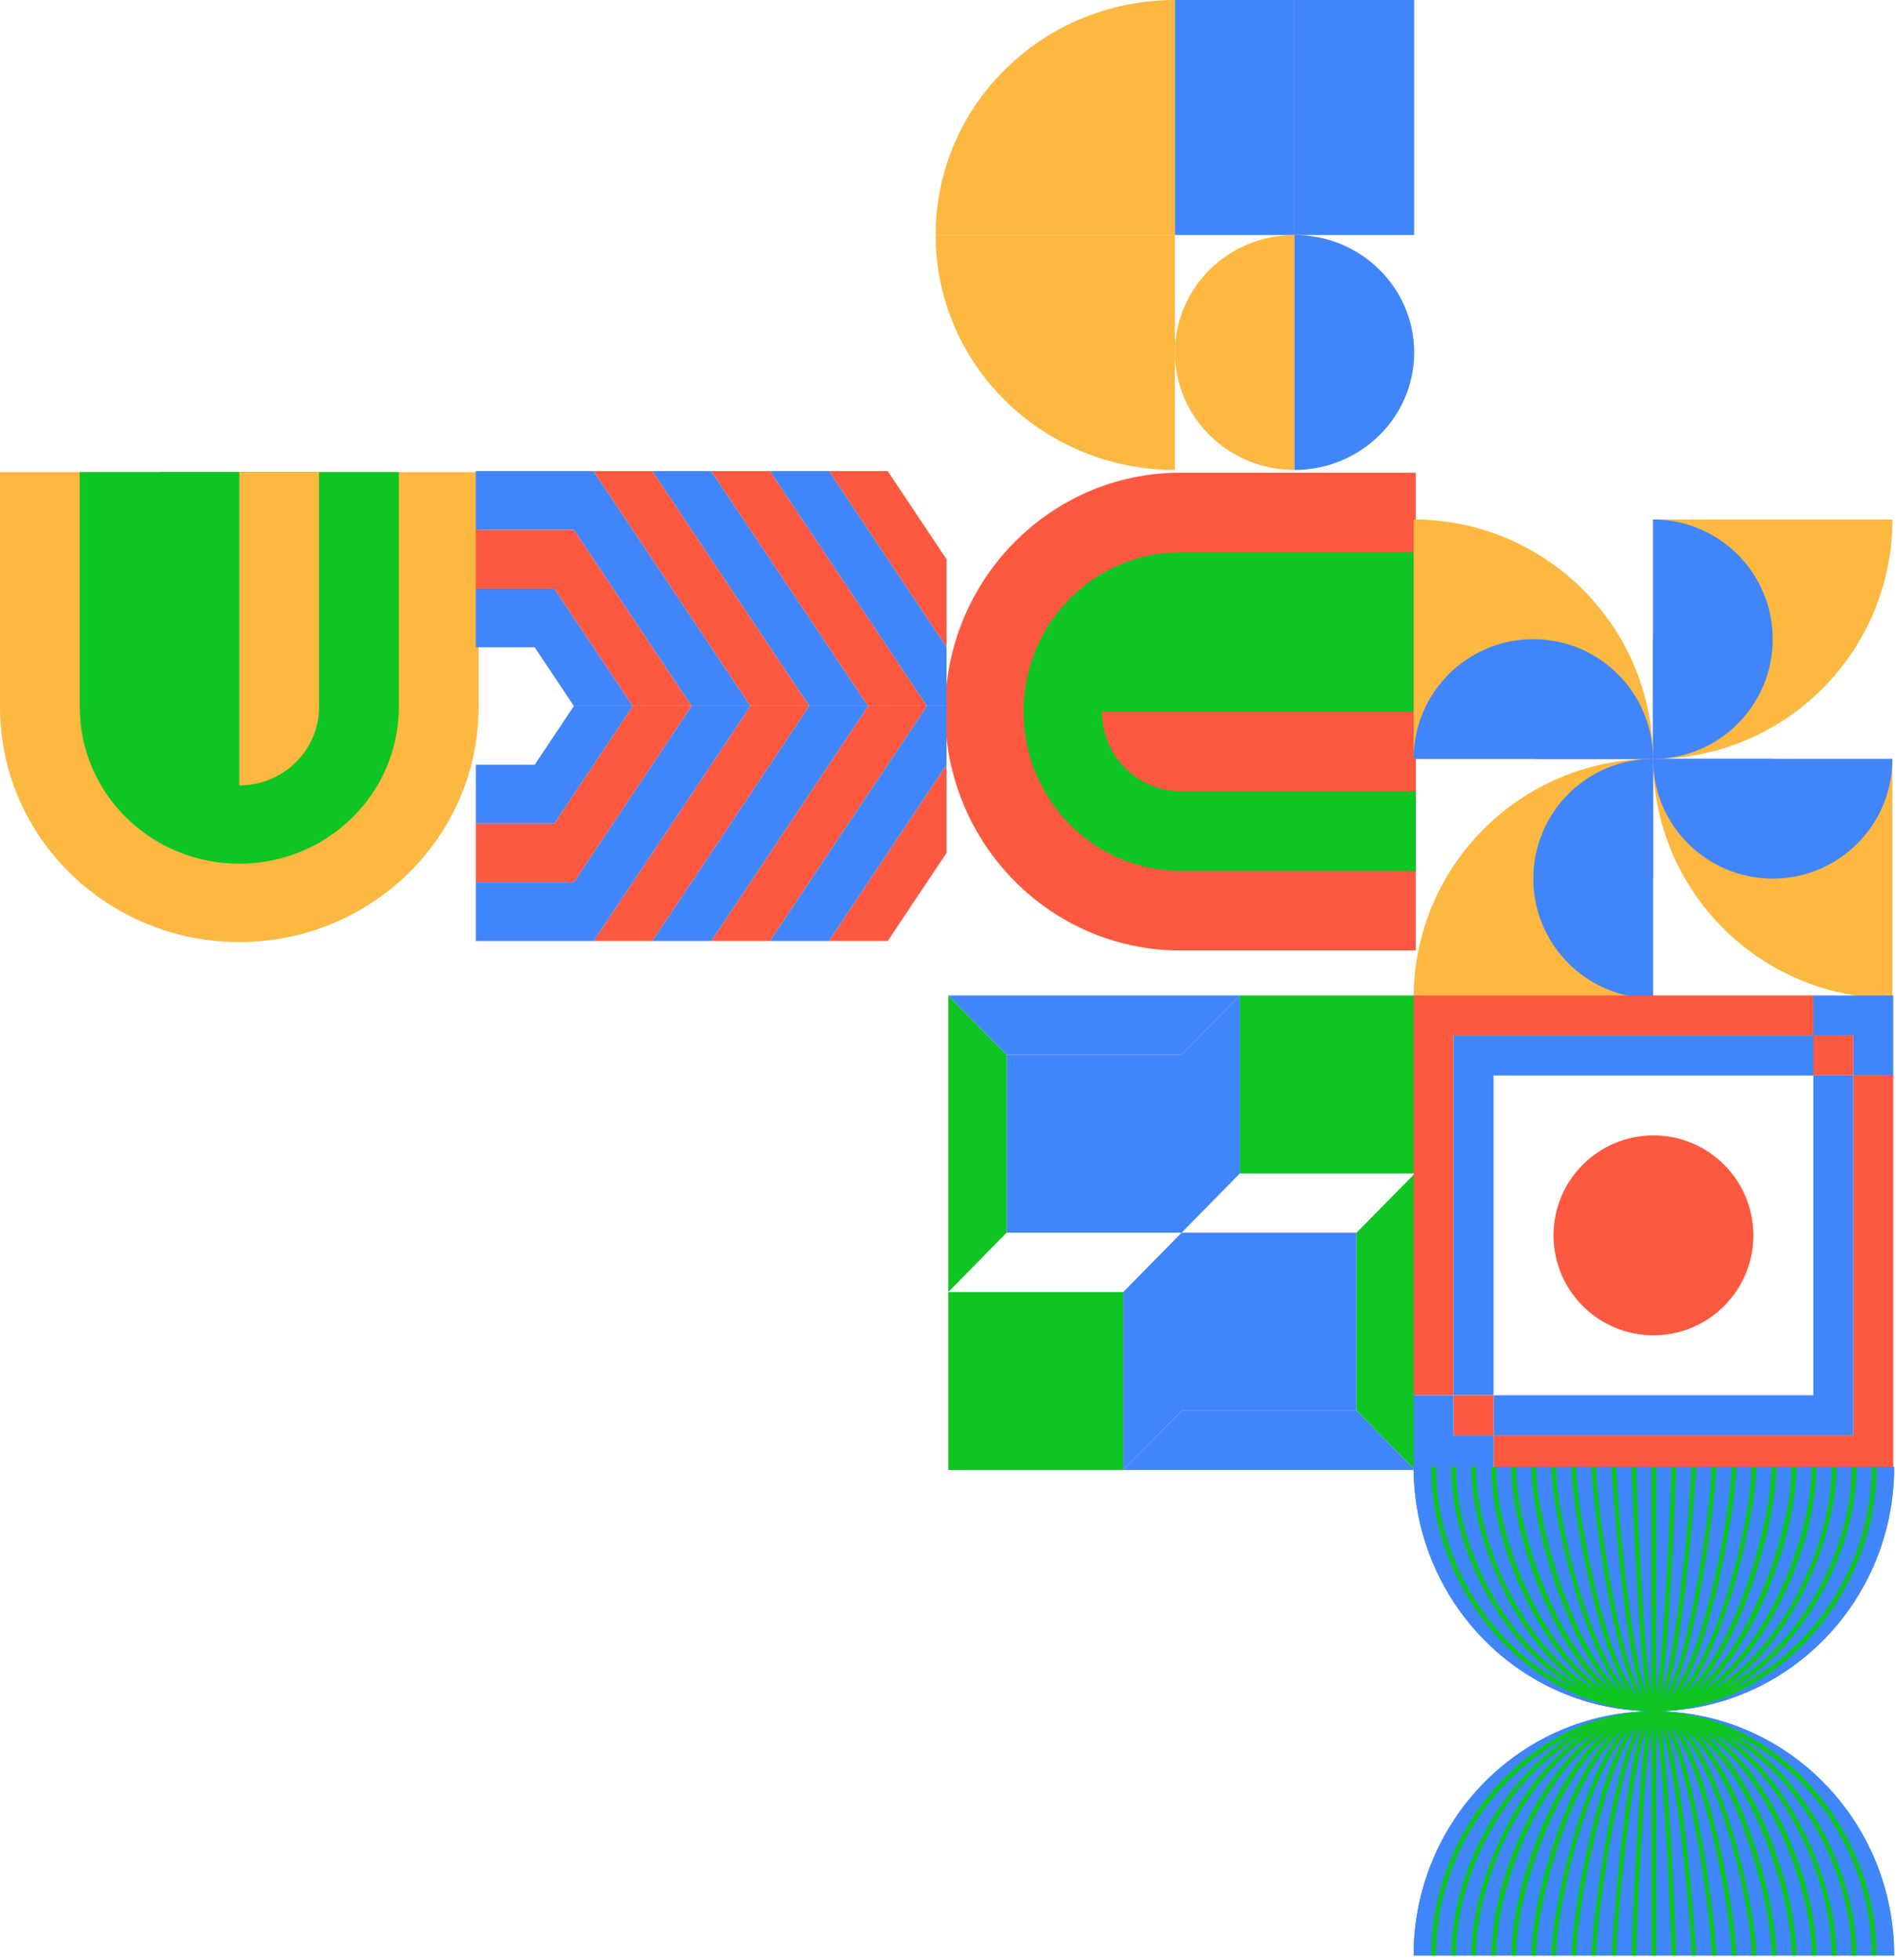 <svg width="299" height="309" viewBox="0 0 299 309" fill="none" xmlns="http://www.w3.org/2000/svg">
<g clip-path="url(#clip0_588_2774)">
<path d="M186.156 149.867L223.27 149.867L223.27 74.532L186.156 74.532C165.658 74.532 149.041 91.396 149.041 112.2C149.041 133.003 165.658 149.867 186.156 149.867Z" fill="#FC5940"/>
<path d="M186.156 137.312L223.27 137.312L223.27 87.089L186.156 87.089C172.49 87.089 161.413 98.332 161.413 112.201C161.413 126.07 172.49 137.312 186.156 137.312Z" fill="#0EC524"/>
<path d="M173.784 112.199C173.784 105.265 179.323 99.644 186.156 99.644L223.27 99.644L223.27 112.199L173.784 112.199Z" fill="#0EC524"/>
<path d="M223.27 112.2L223.27 124.756L186.156 124.756C179.323 124.756 173.784 119.135 173.784 112.2L223.27 112.2Z" fill="#FC5940"/>
</g>
<g clip-path="url(#clip1_588_2774)">
<path d="M75.466 111.489L75.466 74.439L0 74.439L3.24464e-06 111.489C5.03663e-06 131.951 16.893 148.539 37.733 148.539C58.573 148.539 75.466 131.951 75.466 111.489Z" fill="#FCB840"/>
<path d="M62.888 111.489L62.888 74.439L12.578 74.439L12.578 111.489C12.578 125.13 23.84 136.189 37.733 136.189C51.626 136.189 62.888 125.13 62.888 111.489Z" fill="#0EC524"/>
<path d="M37.733 123.839C30.786 123.839 25.155 118.309 25.155 111.489L25.155 74.439L37.733 74.439L37.733 123.839Z" fill="#0EC524"/>
<path d="M37.733 74.439L50.311 74.439L50.311 111.489C50.311 118.309 44.679 123.839 37.733 123.839L37.733 74.439Z" fill="#FCB840"/>
</g>
<g clip-path="url(#clip2_588_2774)">
<path d="M223.016 -1.6465e-06L204.149 0L204.149 37.05L223.016 37.05L223.016 -1.6465e-06Z" fill="#4185FA"/>
<path d="M204.149 -1.6465e-06L185.283 0L185.283 37.05L204.149 37.05L204.149 -1.6465e-06Z" fill="#4185FA"/>
<path d="M204.149 37.05C193.731 37.05 185.283 45.345 185.283 55.575C185.283 65.805 193.731 74.1 204.149 74.1L204.149 37.05Z" fill="#FCB840"/>
<path d="M204.149 74.1C214.568 74.1 223.016 65.805 223.016 55.575C223.016 45.345 214.568 37.05 204.149 37.05L204.149 74.1Z" fill="#4185FA"/>
<path d="M185.283 -3.29301e-06L185.283 37.05L147.55 37.05C147.55 16.588 164.443 -1.47431e-06 185.283 -3.29301e-06Z" fill="#FCB840"/>
<path d="M147.55 37.05L185.283 37.05L185.283 74.1C164.443 74.1 147.55 57.512 147.55 37.05Z" fill="#FCB840"/>
</g>
<g clip-path="url(#clip3_588_2774)">
<path d="M90.501 111.329L99.779 111.329L87.408 92.804L75.037 92.804L75.037 102.066L84.315 102.066L90.501 111.329Z" fill="#4185FA"/>
<path d="M109.058 111.328L118.337 111.328L93.594 74.278L75.037 74.278L75.037 83.541L90.501 83.541L109.058 111.328Z" fill="#4185FA"/>
<path d="M99.779 111.33L109.058 111.33L90.501 83.542L75.037 83.542L75.037 92.805L87.408 92.805L99.779 111.33Z" fill="#FC5940"/>
<path d="M127.615 111.328L136.894 111.328L112.151 74.278L102.872 74.278L127.615 111.328Z" fill="#4185FA"/>
<path d="M118.337 111.328L127.615 111.328L102.872 74.278L93.594 74.278L118.337 111.328Z" fill="#FC5940"/>
<path d="M136.894 111.328L146.173 111.328L121.43 74.278L112.151 74.278L136.894 111.328Z" fill="#FC5940"/>
<path d="M149.265 102.066L149.265 88.172L139.987 74.278L130.708 74.278L149.265 102.066Z" fill="#FC5940"/>
<path d="M99.779 111.328L109.058 111.328L90.501 139.116L75.037 139.116L75.037 129.853L87.408 129.853L99.779 111.328Z" fill="#FC5940"/>
<path d="M118.337 111.328L127.615 111.328L102.872 148.378L93.594 148.378L118.337 111.328Z" fill="#FC5940"/>
<path d="M136.894 111.328L146.173 111.328L121.43 148.378L112.151 148.378L136.894 111.328Z" fill="#FC5940"/>
<path d="M149.265 120.591L149.265 134.485L139.987 148.378L130.708 148.378L149.265 120.591Z" fill="#FC5940"/>
<path d="M146.172 111.328L149.265 111.328L149.265 102.066L130.708 74.278L121.43 74.278L146.172 111.328Z" fill="#4185FA"/>
<path d="M90.501 111.328L99.779 111.328L87.408 129.853L75.037 129.853L75.037 120.591L84.315 120.591L90.501 111.328Z" fill="#4185FA"/>
<path d="M109.058 111.328L118.337 111.328L93.594 148.378L75.037 148.378L75.037 139.116L90.501 139.116L109.058 111.328Z" fill="#4185FA"/>
<path d="M127.615 111.328L136.894 111.328L112.151 148.378L102.872 148.378L127.615 111.328Z" fill="#4185FA"/>
<path d="M146.172 111.328L149.265 111.328L149.265 120.591L130.708 148.378L121.43 148.378L146.172 111.328Z" fill="#4185FA"/>
</g>
<g clip-path="url(#clip4_588_2774)">
<path d="M298.432 81.91L260.68 81.91L260.68 119.662C281.53 119.662 298.432 102.76 298.432 81.91Z" fill="#FCB840"/>
<path d="M260.68 119.662C271.104 119.662 279.556 111.21 279.556 100.786C279.556 90.362 271.104 81.91 260.68 81.91L260.68 119.662Z" fill="#4185FA"/>
<path d="M260.68 119.662C265.892 119.662 270.118 115.436 270.118 110.224C270.118 105.012 265.892 100.786 260.68 100.786L260.68 119.662Z" fill="#4185FA"/>
<path d="M222.928 81.91L222.928 119.662L260.68 119.662C260.68 98.812 243.778 81.91 222.928 81.91Z" fill="#FCB840"/>
<path d="M260.68 119.662C260.68 109.238 252.228 100.786 241.804 100.786C231.38 100.786 222.928 109.238 222.928 119.662L260.68 119.662Z" fill="#4185FA"/>
<path d="M260.68 119.662C260.68 114.45 256.454 110.224 251.242 110.224C246.03 110.224 241.804 114.45 241.804 119.662L260.68 119.662Z" fill="#4185FA"/>
<path d="M222.928 157.414L260.68 157.414L260.68 119.662C239.83 119.662 222.928 136.564 222.928 157.414Z" fill="#FCB840"/>
<path d="M260.68 119.662C250.256 119.662 241.804 128.114 241.804 138.538C241.804 148.962 250.256 157.414 260.68 157.414L260.68 119.662Z" fill="#4185FA"/>
<path d="M260.68 119.662C255.468 119.662 251.242 123.888 251.242 129.1C251.242 134.312 255.468 138.538 260.68 138.538L260.68 119.662Z" fill="#4185FA"/>
<path d="M298.432 157.414L298.432 119.662L260.68 119.662C260.68 140.512 277.582 157.414 298.432 157.414Z" fill="#FCB840"/>
<path d="M260.68 119.662C260.68 130.086 269.132 138.538 279.556 138.538C289.98 138.538 298.432 130.086 298.432 119.662L260.68 119.662Z" fill="#4185FA"/>
<path d="M260.68 119.662C260.68 124.874 264.906 129.1 270.118 129.1C275.33 129.1 279.556 124.874 279.556 119.662L260.68 119.662Z" fill="#4185FA"/>
</g>
<g clip-path="url(#clip5_588_2774)">
<path d="M213.93 194.372L186.335 194.372L186.335 222.427L213.93 222.427L213.93 194.372Z" fill="#4185FA"/>
<path d="M213.93 194.372L223.128 185.021L223.128 231.779L213.93 222.427L213.93 194.372Z" fill="#0EC524"/>
<path d="M186.335 194.372L177.137 203.724L177.137 231.779L186.335 222.427L186.335 194.372Z" fill="#4185FA"/>
<path d="M186.335 222.428L213.93 222.428L223.128 231.779L177.137 231.779L186.335 222.428Z" fill="#4185FA"/>
<path d="M177.137 203.724L149.542 203.724L149.542 231.779L177.137 231.779L177.137 203.724Z" fill="#0EC524"/>
<path d="M186.335 166.317L158.74 166.317L158.74 194.372L186.335 194.372L186.335 166.317Z" fill="#4185FA"/>
<path d="M158.74 194.372L149.542 203.724L149.542 156.966L158.74 166.317L158.74 194.372Z" fill="#0EC524"/>
<path d="M186.335 194.372L195.533 185.021L195.533 156.966L186.335 166.317L186.335 194.372Z" fill="#4185FA"/>
<path d="M186.335 166.317L158.74 166.317L149.542 156.966L195.533 156.966L186.335 166.317Z" fill="#4185FA"/>
<path d="M223.128 156.966L195.533 156.966L195.533 185.021L223.128 185.021L223.128 156.966Z" fill="#0EC524"/>
</g>
<g clip-path="url(#clip6_588_2774)">
<path d="M292.265 226.303L235.535 226.303L235.535 232.606L298.569 232.606L298.569 169.572L292.265 169.572L292.265 226.303Z" fill="#FC5940"/>
<path d="M222.928 220L229.231 220L229.231 163.269L285.962 163.269L285.962 156.966L222.928 156.966L222.928 220Z" fill="#FC5940"/>
<path d="M235.535 169.572L285.962 169.572L285.962 163.269L229.231 163.269L229.231 219.999L235.535 219.999L235.535 169.572Z" fill="#4185FA"/>
<path d="M285.962 220L235.535 220L235.535 226.303L292.265 226.303L292.265 169.572L285.962 169.572L285.962 220Z" fill="#4185FA"/>
<path d="M229.231 226.303L229.231 220L222.928 220L222.928 232.607L235.535 232.607L235.535 226.303L229.231 226.303Z" fill="#4185FA"/>
<path d="M235.535 220L229.231 220L229.231 226.303L235.535 226.303L235.535 220Z" fill="#FC5940"/>
<path d="M292.265 163.269L292.265 169.573L298.569 169.573L298.569 156.966L285.962 156.966L285.962 163.269L292.265 163.269Z" fill="#4185FA"/>
<path d="M292.265 163.269L285.962 163.269L285.962 169.572L292.265 169.572L292.265 163.269Z" fill="#FC5940"/>
<path d="M260.748 210.544C269.451 210.544 276.507 203.489 276.507 194.786C276.507 186.083 269.451 179.027 260.748 179.027C252.045 179.027 244.99 186.083 244.99 194.786C244.99 203.489 252.045 210.544 260.748 210.544Z" fill="#FC5940"/>
</g>
<g clip-path="url(#clip7_588_2774)">
<path d="M298.709 308.343C298.709 287.068 281.745 269.821 260.818 269.821C239.892 269.821 222.928 287.068 222.928 308.343L298.709 308.343Z" fill="#4185FA"/>
<path d="M298.709 308.343C298.709 287.068 281.745 269.821 260.818 269.821C239.892 269.821 222.928 287.068 222.928 308.343L298.709 308.343Z" fill="#4185FA"/>
<path d="M226.48 308.343L225.691 308.343C225.691 287.967 241.876 270.083 260.424 269.832L260.424 269.821L261.213 269.821L261.213 269.832C279.761 270.083 295.946 287.967 295.946 308.343L295.156 308.343C295.156 293.066 285.881 279.224 273.398 273.457C284.818 280.236 292.788 295.299 292.788 308.343L291.999 308.343C291.999 295.257 283.837 280.094 272.256 273.708C282.671 280.99 289.631 296.977 289.631 308.343L288.841 308.343C288.841 300.553 285.679 291.065 280.587 283.585C277.385 278.879 273.762 275.362 269.946 273.187C279.506 280.241 286.473 296.896 286.473 308.343L285.684 308.343C285.684 301.278 282.803 291.808 278.34 284.219C276.374 280.875 272.996 276.041 268.554 273.128C277.122 280.45 283.316 298.194 283.316 308.343L282.526 308.343C282.526 298.365 276.04 280.086 267.446 273.275C274.898 281.033 280.158 299.842 280.158 308.343L279.369 308.343C279.369 299.82 273.635 279.703 265.944 272.911C272.535 280.856 277.001 301.859 277.001 308.343L276.211 308.343C276.211 300.866 271.278 279.652 264.831 272.796C270.272 280.902 273.843 303.135 273.843 308.343L273.054 308.343C273.054 302.164 268.854 278.596 263.471 272.226C267.788 280.04 270.686 304.467 270.686 308.343L269.896 308.343C269.896 302.667 266.497 278.526 262.631 272.162C265.791 280.458 267.528 308.014 267.528 308.343L266.739 308.343C266.739 306.621 266.041 297.156 264.891 288.015C263.739 278.837 262.71 274.492 261.968 272.438C262.397 274.867 262.889 279.548 263.447 288.598C264.013 297.841 264.373 307.41 264.373 308.343L263.584 308.343C263.584 305.976 262.489 279.955 261.216 272.494L261.216 308.343L260.426 308.343L260.426 272.494C259.153 279.952 258.058 305.976 258.058 308.343L257.269 308.343C257.269 307.41 257.626 297.841 258.195 288.598C258.75 279.548 259.245 274.867 259.674 272.438C258.932 274.492 257.903 278.837 256.75 288.015C255.6 297.156 254.903 306.621 254.903 308.343L254.114 308.343C254.114 308.017 255.848 280.458 259.011 272.162C255.148 278.526 251.746 302.667 251.746 308.343L250.956 308.343C250.956 304.467 253.853 280.04 258.171 272.226C252.788 278.596 248.588 302.164 248.588 308.343L247.799 308.343C247.799 303.132 251.369 280.902 256.811 272.796C250.367 279.655 245.43 300.869 245.43 308.343L244.641 308.343C244.641 301.861 249.106 280.856 255.698 272.911C248.009 279.703 242.273 299.818 242.273 308.343L241.484 308.343C241.484 299.839 246.743 281.033 254.195 273.275C245.601 280.086 239.115 298.365 239.115 308.343L238.326 308.343C238.326 298.191 244.52 280.45 253.087 273.128C248.646 276.044 245.267 280.878 243.302 284.219C238.842 291.808 235.958 301.278 235.958 308.343L235.168 308.343C235.168 296.896 242.136 280.241 251.696 273.187C247.88 275.362 244.257 278.877 241.055 283.585C235.963 291.067 232.8 300.553 232.8 308.343L232.011 308.343C232.011 296.979 238.971 280.993 249.385 273.708C237.805 280.094 229.643 295.254 229.643 308.343L228.853 308.343C228.853 295.302 236.824 280.236 248.243 273.457C235.755 279.224 226.48 293.066 226.48 308.343Z" fill="#0EC524"/>
<path d="M222.928 231.299C222.928 252.574 239.892 269.821 260.818 269.821C281.745 269.821 298.709 252.574 298.709 231.299L222.928 231.299Z" fill="#4185FA"/>
<path d="M222.928 231.299C222.928 252.574 239.892 269.821 260.818 269.821C281.745 269.821 298.709 252.574 298.709 231.299L222.928 231.299Z" fill="#4185FA"/>
<path d="M295.156 231.299L295.946 231.299C295.946 251.675 279.761 269.559 261.213 269.81L261.213 269.821L260.424 269.821L260.424 269.81C241.876 269.559 225.691 251.675 225.691 231.299L226.48 231.299C226.48 246.577 235.755 260.418 248.238 266.185C236.818 259.407 228.848 244.34 228.848 231.299L229.637 231.299C229.637 244.386 237.8 259.548 249.38 265.934C238.965 258.649 232.006 242.663 232.006 231.299L232.795 231.299C232.795 239.089 235.958 248.578 241.049 256.057C244.252 260.763 247.875 264.281 251.69 266.456C242.131 259.401 235.163 242.746 235.163 231.299L235.953 231.299C235.953 238.364 238.834 247.834 243.296 255.423C245.262 258.767 248.641 263.601 253.082 266.514C244.515 259.193 238.321 241.451 238.321 231.299L239.11 231.299C239.11 241.277 245.596 259.556 254.19 266.367C246.738 258.609 241.478 239.803 241.478 231.299L242.268 231.299C242.268 239.822 248.001 259.939 255.692 266.731C249.101 258.786 244.636 237.781 244.636 231.299L245.425 231.299C245.425 238.776 250.359 259.99 256.806 266.846C251.364 258.74 247.793 236.51 247.793 231.299L248.583 231.299C248.583 237.478 252.782 261.046 258.166 267.416C253.848 259.602 250.951 235.175 250.951 231.299L251.74 231.299C251.74 236.975 255.14 261.116 259.005 267.48C255.842 259.184 254.108 231.625 254.108 231.299L254.898 231.299C254.898 233.022 255.595 242.486 256.745 251.627C257.897 260.806 258.926 265.15 259.668 267.205C259.239 264.776 258.747 260.094 258.19 251.044C257.624 241.801 257.263 232.232 257.263 231.299L258.053 231.299C258.053 233.666 259.147 259.687 260.421 267.148L260.421 231.299L261.21 231.299L261.21 267.148C262.484 259.69 263.578 233.666 263.578 231.299L264.368 231.299C264.368 232.232 264.01 241.801 263.442 251.044C262.886 260.094 262.392 264.776 261.963 267.205C262.705 265.15 263.734 260.806 264.886 251.627C266.036 242.486 266.733 233.022 266.733 231.299L267.523 231.299C267.523 231.625 265.789 259.184 262.626 267.48C266.489 261.116 269.891 236.975 269.891 231.299L270.68 231.299C270.68 235.175 267.783 259.602 263.465 267.416C268.854 261.046 273.054 237.478 273.054 231.299L273.843 231.299C273.843 236.51 270.272 258.74 264.831 266.846C271.278 259.99 276.211 238.776 276.211 231.299L277.001 231.299C277.001 237.781 272.535 258.786 265.944 266.731C273.635 259.939 279.369 239.822 279.369 231.299L280.158 231.299C280.158 239.803 274.898 258.609 267.446 266.367C276.04 259.556 282.526 241.277 282.526 231.299L283.316 231.299C283.316 241.451 277.122 259.193 268.554 266.514C272.996 263.598 276.374 258.764 278.34 255.423C282.8 247.834 285.684 238.364 285.684 231.299L286.473 231.299C286.473 242.746 279.506 259.401 269.946 266.456C273.762 264.281 277.385 260.765 280.587 256.057C285.679 248.575 288.841 239.089 288.841 231.299L289.631 231.299C289.631 242.663 282.671 258.649 272.256 265.934C283.837 259.546 291.999 244.386 291.999 231.299L292.788 231.299C292.788 244.34 284.818 259.407 273.398 266.185C285.881 260.418 295.156 246.577 295.156 231.299Z" fill="#0EC524"/>
</g>
<defs>
<clipPath id="clip0_588_2774">
<rect width="75.335" height="74.229" fill="white" transform="translate(223.27 74.532) rotate(90)"/>
</clipPath>
<clipPath id="clip1_588_2774">
<rect width="75.466" height="74.1" fill="white" transform="translate(0 74.439)"/>
</clipPath>
<clipPath id="clip2_588_2774">
<rect width="75.466" height="74.1" fill="white" transform="translate(147.55)"/>
</clipPath>
<clipPath id="clip3_588_2774">
<rect width="74.229" height="74.1" fill="white" transform="translate(75.037 74.278)"/>
</clipPath>
<clipPath id="clip4_588_2774">
<rect width="75.505" height="75.505" fill="white" transform="translate(222.928 81.91)"/>
</clipPath>
<clipPath id="clip5_588_2774">
<rect width="73.587" height="74.813" fill="white" transform="translate(149.542 156.966)"/>
</clipPath>
<clipPath id="clip6_588_2774">
<rect width="75.641" height="75.641" fill="white" transform="translate(222.928 156.966)"/>
</clipPath>
<clipPath id="clip7_588_2774">
<rect width="75.781" height="77.044" fill="white" transform="translate(222.928 231.299)"/>
</clipPath>
</defs>
</svg>
